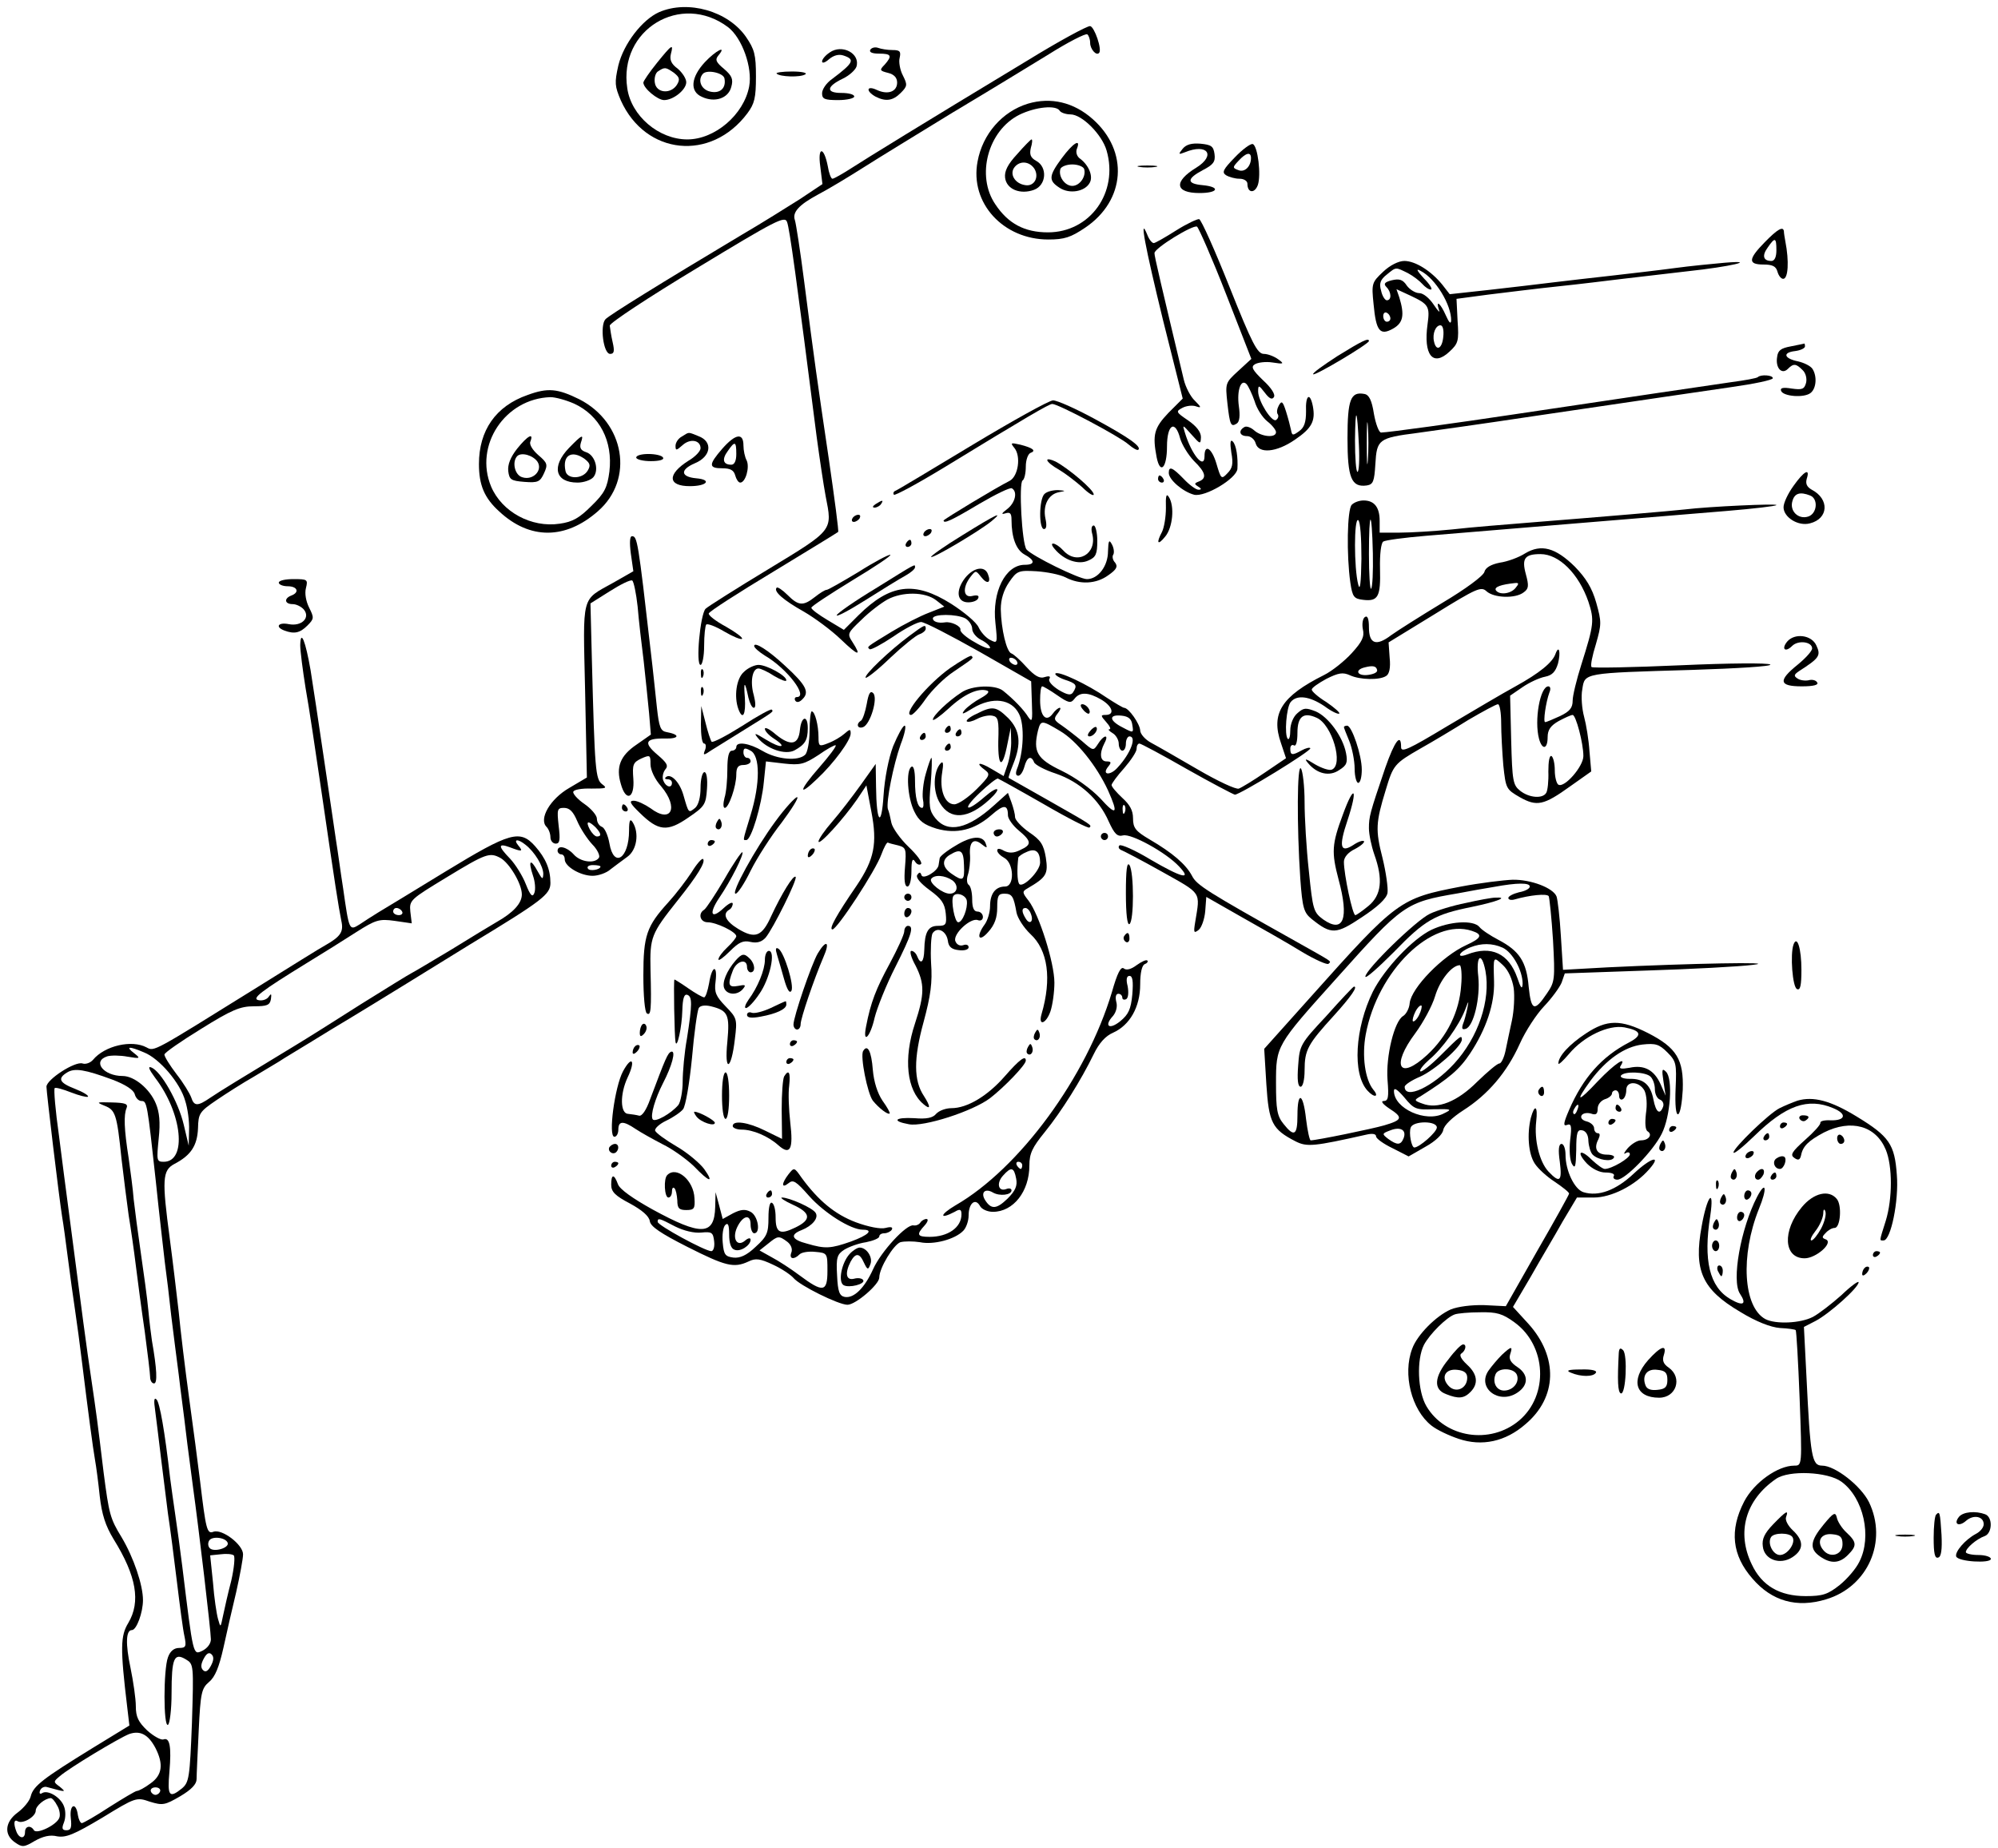 <?xml version="1.0" standalone="no"?>
<!DOCTYPE svg PUBLIC "-//W3C//DTD SVG 20010904//EN"
 "http://www.w3.org/TR/2001/REC-SVG-20010904/DTD/svg10.dtd">
<svg version="1.0" xmlns="http://www.w3.org/2000/svg"
 width="559pt" height="517pt" viewBox="0 0 559 517"
 preserveAspectRatio="xMidYMid meet">
<g transform="translate(0,517) scale(0.1,-0.1)"
fill="#000000" stroke="none">
<path d="M1844 5136 c-47 -21 -99 -88 -114 -149 -11 -49 -10 -58 7 -98 69
-153 252 -172 354 -36 20 27 24 43 24 103 0 61 -4 76 -28 111 -50 72 -162 104
-243 69z m193 -42 c39 -30 69 -113 59 -166 -15 -79 -96 -148 -173 -148 -80 0
-157 66 -168 143 -25 164 150 270 282 171z"/>
<path d="M1838 4994 c-21 -26 -38 -51 -38 -55 0 -16 40 -49 58 -49 26 0 62 29
62 50 0 10 -11 27 -24 38 -18 13 -23 25 -19 41 8 30 3 27 -39 -25z m48 -28
c15 -12 17 -18 8 -33 -17 -27 -58 -24 -62 6 -2 13 2 28 10 32 18 12 21 11 44
-5z"/>
<path d="M1972 4996 c-39 -42 -43 -82 -8 -97 36 -17 74 -4 82 28 6 21 2 31
-20 50 -23 19 -26 26 -16 38 25 30 -7 14 -38 -19z m55 -46 c5 -27 -13 -43 -41
-36 -25 6 -35 33 -19 50 12 12 58 2 60 -14z"/>
<path d="M2870 4998 c-290 -175 -444 -270 -489 -299 -25 -16 -48 -29 -52 -29
-4 0 -10 16 -13 35 -11 56 -29 56 -21 -1 l6 -49 -63 -42 c-35 -22 -108 -68
-163 -100 -226 -135 -371 -225 -381 -236 -16 -17 -6 -97 13 -97 11 0 13 7 7
33 -4 17 -7 38 -8 46 -1 7 108 79 244 161 221 134 246 147 252 129 7 -17 27
-164 83 -602 8 -59 19 -133 25 -165 19 -97 23 -93 -160 -204 -91 -55 -170
-105 -176 -111 -15 -16 -28 -157 -14 -157 5 0 10 24 10 53 0 30 3 57 6 60 4 3
26 -5 51 -20 24 -14 46 -23 49 -20 3 3 -17 18 -45 34 -28 15 -50 32 -48 37 2
6 83 58 181 117 97 59 179 109 181 111 2 2 -10 93 -26 203 -33 223 -40 271
-69 497 -11 86 -23 163 -26 172 -8 22 11 43 65 72 25 13 82 47 126 75 44 28
157 97 250 154 94 56 215 130 269 163 54 34 103 59 108 56 4 -3 8 -14 8 -24 0
-17 17 -37 25 -28 9 9 -13 73 -25 75 -8 1 -89 -43 -180 -99z"/>
<path d="M2321 5023 c-12 -8 -21 -19 -21 -25 0 -6 9 -3 19 6 13 11 27 15 40
11 34 -11 30 -20 -31 -66 -16 -11 -28 -29 -28 -40 0 -16 7 -19 45 -19 25 0 45
5 45 10 0 6 -16 10 -36 10 -44 0 -42 18 4 40 17 8 34 23 38 33 12 37 -40 65
-75 40z"/>
<path d="M2435 5031 c-4 -7 5 -11 24 -11 35 0 38 -6 16 -31 -15 -15 -14 -17
10 -23 16 -4 25 -13 25 -27 0 -25 -25 -35 -56 -21 -29 14 -33 -2 -5 -18 29
-15 49 -12 71 10 19 19 19 23 6 49 -8 15 -12 38 -9 49 4 18 1 22 -20 22 -14 0
-32 3 -40 6 -8 3 -18 1 -22 -5z"/>
<path d="M2173 4964 c9 -9 66 -11 80 -2 7 4 -9 8 -37 8 -27 0 -47 -3 -43 -6z"/>
<path d="M2876 4880 c-72 -22 -127 -85 -141 -162 -22 -116 72 -218 198 -218
45 0 63 6 103 33 113 76 123 214 21 304 -53 47 -117 62 -181 43z m89 -20 c3
-5 17 -10 30 -10 32 0 88 -56 101 -101 34 -117 -46 -229 -164 -229 -65 0 -111
24 -147 78 -55 80 -21 207 67 251 45 22 103 28 113 11z"/>
<path d="M2846 4739 c-27 -29 -36 -48 -34 -66 4 -33 43 -48 81 -34 35 13 38
64 6 81 -16 9 -19 18 -15 36 4 13 5 24 2 24 -2 0 -20 -18 -40 -41z m48 -41
c14 -23 0 -50 -25 -46 -30 4 -46 32 -30 51 15 18 41 16 55 -5z"/>
<path d="M2971 4728 c-37 -50 -38 -63 -7 -83 28 -19 72 -11 85 14 10 18 -3 49
-27 67 -9 6 -13 18 -9 28 12 30 -11 16 -42 -26z m62 -30 c7 -21 -12 -48 -33
-48 -21 0 -40 27 -33 48 3 6 17 12 33 12 16 0 30 -6 33 -12z"/>
<path d="M3309 4754 c-13 -16 -12 -17 6 -10 63 26 88 -8 32 -43 -64 -39 -60
-71 9 -71 52 0 60 17 9 22 -46 4 -45 18 0 42 29 15 36 23 33 45 -3 22 -9 26
-39 29 -25 2 -40 -2 -50 -14z"/>
<path d="M3455 4730 c-33 -34 -37 -42 -25 -50 8 -5 25 -10 38 -10 12 0 22 -6
22 -14 0 -26 20 -28 29 -4 10 28 0 110 -14 115 -6 2 -29 -15 -50 -37z m45 -2
c0 -24 -18 -41 -35 -34 -17 6 -17 8 0 26 21 23 35 26 35 8z"/>
<path d="M3188 4703 c12 -2 32 -2 45 0 12 2 2 4 -23 4 -25 0 -35 -2 -22 -4z"/>
<path d="M3290 4525 c-30 -19 -58 -35 -62 -35 -5 0 -13 10 -18 23 -24 59 -6
-34 44 -239 l55 -219 -40 -40 c-40 -42 -45 -61 -33 -124 10 -50 29 -30 29 30
0 62 23 76 37 22 5 -17 22 -45 38 -62 34 -33 37 -49 14 -58 -13 -5 -13 -7 -2
-14 10 -6 10 -9 1 -9 -7 0 -26 14 -41 30 -32 33 -42 37 -42 17 0 -19 40 -53
71 -61 31 -7 118 45 121 72 2 32 -3 67 -13 77 -7 7 -8 -4 -4 -31 6 -32 3 -44
-11 -58 -17 -18 -18 -16 -31 28 -13 43 -33 55 -33 20 0 -39 -36 3 -55 66 -7
23 -7 23 18 -5 25 -28 26 -29 27 -8 0 15 -13 31 -36 47 -34 23 -35 25 -16 35
11 6 29 8 39 4 15 -5 14 -2 -4 16 -12 11 -26 38 -31 59 -62 260 -83 348 -82
354 0 14 108 80 119 74 5 -4 42 -88 81 -188 l71 -182 -37 -34 c-36 -33 -36
-34 -30 -90 7 -62 10 -67 26 -57 8 5 10 22 6 49 -6 44 6 78 22 61 5 -6 15 -27
22 -47 6 -21 22 -46 36 -57 13 -10 24 -24 24 -30 0 -17 -41 -13 -61 5 -10 9
-23 13 -28 9 -17 -10 -13 -25 8 -25 10 0 21 -9 24 -20 8 -30 58 -26 110 10 47
32 58 52 50 94 -8 40 -21 31 -19 -15 0 -30 -5 -45 -19 -55 -18 -13 -20 -13
-23 3 -2 10 -8 33 -14 52 -9 28 -12 31 -20 17 -5 -9 -7 -20 -3 -25 3 -5 1 -12
-5 -16 -12 -7 -50 53 -50 80 0 19 2 18 19 -4 12 -16 20 -20 25 -12 5 7 -7 26
-30 47 -30 29 -35 38 -23 45 8 5 30 8 49 5 32 -5 34 -4 16 9 -11 8 -29 15 -40
15 -18 0 -33 29 -96 187 -41 103 -79 188 -85 190 -5 1 -35 -13 -65 -32z"/>
<path d="M4937 4492 c-46 -47 -47 -62 -3 -62 25 0 35 -5 39 -20 3 -11 10 -20
16 -20 14 0 17 49 6 105 -2 11 -4 23 -4 28 -2 15 -18 6 -54 -31z m33 -22 c0
-19 -5 -30 -14 -30 -23 0 -27 15 -10 38 20 29 24 28 24 -8z"/>
<path d="M3870 4410 c-32 -30 -33 -33 -27 -91 7 -76 18 -89 55 -68 28 16 32
38 17 87 l-8 23 39 -18 c51 -24 55 -30 48 -80 -12 -86 15 -120 61 -77 25 23
27 30 23 87 l-3 61 90 12 c50 6 137 17 195 23 58 6 139 16 180 21 41 5 122 14
180 21 122 13 201 32 105 24 -33 -3 -96 -9 -140 -15 -44 -6 -123 -15 -175 -21
-52 -6 -126 -14 -165 -19 -38 -5 -119 -14 -179 -21 l-110 -12 -21 27 c-31 38
-75 66 -106 66 -16 0 -40 -12 -59 -30z m69 -4 c15 -8 33 -22 40 -30 8 -9 18
-16 24 -16 6 0 -2 14 -19 31 -21 23 -23 29 -9 21 41 -21 86 -95 85 -139 -1
-11 -6 -5 -15 15 -15 34 -29 45 -19 15 4 -10 -3 -3 -15 15 -12 18 -29 32 -40
32 -11 0 -27 10 -35 21 -11 17 -21 20 -42 15 -20 -5 -24 -10 -15 -19 14 -14
15 -37 1 -37 -5 0 -13 12 -16 27 -6 20 -2 31 16 45 27 22 24 21 59 4z m-49
-127 c0 -5 -4 -9 -10 -9 -5 0 -10 7 -10 16 0 8 5 12 10 9 6 -3 10 -10 10 -16z
m148 -51 c-3 -34 -20 -42 -26 -13 -5 22 5 45 18 45 7 0 10 -14 8 -32z"/>
<path d="M3742 4174 c-40 -26 -71 -48 -68 -51 5 -5 156 85 156 93 0 10 -20 0
-88 -42z"/>
<path d="M5010 4201 c-27 -5 -36 -11 -38 -30 -5 -30 13 -50 30 -33 16 16 23
15 41 -3 9 -8 13 -24 10 -36 -5 -18 -11 -20 -40 -16 -24 4 -33 2 -30 -6 5 -16
65 -21 83 -6 16 13 18 47 5 67 -5 8 -23 17 -40 21 -40 8 -45 25 -8 29 15 2 27
8 27 13 0 5 -1 8 -2 8 -2 -1 -19 -4 -38 -8z"/>
<path d="M4918 4115 c-3 -3 -36 -9 -74 -14 -63 -9 -272 -40 -614 -91 -146 -22
-348 -50 -366 -50 -6 0 -15 24 -20 52 -6 39 -14 54 -27 56 -38 7 -47 -15 -47
-124 0 -111 11 -138 54 -132 18 3 21 11 24 60 4 69 9 73 118 87 43 6 187 26
319 46 352 52 428 63 558 82 64 9 117 20 117 25 0 9 -34 11 -42 3z m-1116
-192 c2 -40 0 -73 -4 -73 -4 0 -7 39 -7 88 1 99 6 92 11 -15z m25 -40 c-2 -27
-3 -5 -3 47 0 52 1 74 3 48 2 -27 2 -69 0 -95z"/>
<path d="M1476 4065 c-89 -31 -136 -99 -136 -193 0 -59 15 -95 57 -133 85 -79
185 -79 276 1 102 89 75 248 -52 313 -61 30 -88 33 -145 12z m130 -24 c72 -33
109 -105 99 -190 -6 -45 -13 -60 -50 -96 -34 -34 -53 -45 -89 -50 -79 -12
-162 33 -192 104 -48 115 39 246 166 250 14 0 43 -8 66 -18z"/>
<path d="M1447 3915 c-19 -24 -27 -45 -25 -63 3 -24 8 -27 45 -30 38 -3 44 0
55 24 11 24 10 29 -16 51 -16 14 -26 30 -22 38 10 26 -8 16 -37 -20z m57 -37
c15 -24 -13 -53 -43 -43 -21 6 -29 43 -14 59 12 12 45 2 57 -16z"/>
<path d="M1592 3917 c-50 -52 -39 -97 24 -97 17 0 37 7 44 15 17 20 5 62 -20
70 -15 5 -19 12 -15 26 9 26 4 24 -33 -14z m44 -31 c15 -12 17 -18 8 -33 -15
-24 -58 -24 -62 0 -9 44 18 59 54 33z"/>
<path d="M2720 3925 c-113 -68 -209 -126 -215 -128 -5 -2 -7 -7 -4 -11 3 -3
66 31 140 76 231 141 294 178 303 178 17 0 190 -92 213 -113 13 -11 25 -18 28
-15 9 9 -28 35 -124 87 -52 28 -103 51 -115 51 -12 -1 -113 -57 -226 -125z"/>
<path d="M1908 3949 c-10 -5 -18 -17 -18 -26 0 -14 2 -14 20 2 21 19 50 14 50
-9 0 -8 -15 -24 -34 -35 -60 -38 -58 -71 4 -71 48 0 63 18 18 22 -44 4 -46 24
-4 42 46 19 51 61 10 76 -30 12 -25 12 -46 -1z"/>
<path d="M2021 3915 c-39 -45 -39 -55 0 -55 22 0 32 -5 36 -20 3 -11 9 -20 14
-20 15 0 27 43 18 62 -5 9 -9 28 -9 42 0 36 -22 33 -59 -9z m39 -15 c0 -19 -5
-30 -14 -30 -23 0 -27 15 -10 38 20 29 24 28 24 -8z"/>
<path d="M2838 3917 c19 -23 11 -79 -13 -92 -38 -19 -185 -108 -185 -111 0
-10 22 0 99 46 46 27 87 47 92 44 17 -10 9 -41 -13 -58 -16 -12 -18 -16 -5
-12 13 4 17 0 17 -18 0 -50 13 -84 36 -97 30 -16 31 -29 1 -29 -54 0 -92 -76
-82 -163 6 -57 6 -58 -15 -47 -12 6 -26 22 -32 35 -6 14 -41 43 -77 66 -102
64 -170 56 -259 -32 l-41 -41 -45 27 c-25 15 -46 30 -46 35 0 4 52 38 114 76
63 38 111 70 107 72 -5 1 -45 -20 -89 -48 -45 -27 -85 -50 -89 -50 -5 0 -19
-9 -33 -20 -33 -26 -46 -25 -77 6 -14 14 -28 23 -30 20 -10 -10 19 -35 76 -67
31 -18 77 -52 104 -78 48 -46 59 -49 32 -7 -15 23 -14 25 25 62 22 22 55 47
73 57 41 22 105 22 136 -2 l23 -18 -43 -17 c-24 -9 -71 -33 -104 -53 -72 -44
-70 -42 -62 -49 3 -3 33 13 66 35 33 23 68 41 78 41 10 0 83 -38 163 -83 l145
-83 2 -60 c2 -50 1 -56 -10 -40 -12 20 -41 50 -71 74 -22 17 -87 15 -116 -5
-37 -24 -80 -65 -80 -76 0 -5 20 9 44 31 44 41 83 58 108 50 8 -3 0 -11 -18
-21 -17 -9 -37 -24 -45 -33 -11 -14 -6 -13 23 5 55 33 108 26 129 -16 16 -31
13 -109 -6 -155 -4 -11 -3 -18 4 -18 6 0 13 11 17 25 7 27 19 33 27 13 2 -7
30 -22 61 -32 67 -23 121 -72 148 -134 16 -35 24 -43 40 -39 23 6 121 -48 157
-87 37 -39 8 -32 -81 20 -43 26 -82 43 -86 39 -4 -4 -2 -9 3 -12 6 -2 58 -29
115 -61 114 -64 108 -55 94 -141 -5 -30 -4 -33 10 -22 8 7 16 30 18 52 l3 40
100 -57 c55 -31 131 -74 168 -97 37 -22 71 -37 74 -33 8 8 16 2 -94 64 -246
138 -275 156 -288 182 -17 32 -54 64 -119 102 -39 23 -46 32 -46 59 0 22 -9
38 -30 57 -16 15 -30 31 -30 36 0 4 16 26 35 47 19 22 35 46 35 54 0 8 3 15 8
15 4 0 64 -32 132 -71 69 -39 130 -71 135 -72 14 0 217 124 211 130 -2 3 -13
0 -24 -6 -27 -15 -32 -14 -32 5 0 8 5 12 10 9 6 -4 10 10 10 35 0 46 17 59 54
42 43 -19 76 -132 42 -145 -7 -3 -28 4 -47 15 -27 17 -31 17 -19 3 25 -30 60
-38 87 -19 21 13 24 21 19 47 -9 47 -50 102 -85 117 -28 11 -34 10 -51 -5 -12
-10 -20 -31 -20 -48 0 -17 -3 -27 -7 -24 -10 11 -4 88 8 103 17 21 52 17 94
-11 20 -15 39 -24 42 -21 3 2 -14 17 -36 32 -23 14 -41 30 -41 35 0 5 19 18
41 30 34 17 46 19 66 10 28 -13 83 -14 101 -2 9 5 13 23 10 51 l-3 43 129 79
c118 73 130 78 145 64 21 -19 81 -21 104 -3 14 10 15 18 6 51 -12 44 -3 56 41
56 52 0 107 -55 134 -133 17 -52 16 -63 -20 -177 -13 -41 -24 -86 -24 -100 0
-20 -8 -30 -35 -43 -20 -9 -38 -17 -42 -17 -6 0 2 56 12 83 4 9 3 17 -3 17
-23 0 -40 -95 -26 -147 9 -32 24 -29 24 5 0 20 8 32 31 45 17 9 34 17 39 17 9
0 30 -79 30 -115 0 -29 -53 -90 -70 -80 -5 3 -10 21 -10 40 0 19 -4 36 -9 40
-6 3 -9 -15 -9 -43 1 -27 -2 -54 -6 -60 -10 -17 -48 -14 -73 6 -20 16 -22 27
-25 141 l-3 125 35 24 c19 13 47 26 63 29 20 4 29 14 36 37 8 31 3 54 -7 27
-8 -24 -45 -54 -112 -91 -35 -19 -121 -70 -192 -112 -108 -65 -128 -74 -128
-58 0 41 -18 17 -44 -57 -44 -129 -46 -138 -46 -170 0 -17 7 -50 15 -73 25
-70 20 -114 -16 -144 -17 -14 -34 -26 -37 -26 -8 0 -32 115 -32 149 0 13 12
27 31 36 17 9 28 19 25 22 -3 3 -17 -2 -30 -11 -36 -23 -41 -5 -16 69 30 91
19 104 -13 16 -31 -83 -32 -105 -12 -181 30 -110 14 -152 -43 -112 -27 20 -29
27 -40 135 -7 63 -12 150 -12 193 0 44 -5 86 -10 94 -11 17 -12 -159 -2 -308
6 -83 10 -95 32 -113 55 -44 68 -43 140 5 44 29 69 52 72 68 2 13 -4 57 -14
98 -20 78 -19 99 9 190 21 70 24 74 97 116 34 19 94 55 134 80 41 24 78 44 83
44 5 0 9 -24 9 -52 0 -29 3 -83 6 -119 7 -65 8 -67 46 -89 48 -27 67 -23 142
31 l58 41 -5 57 c-2 31 -9 74 -15 96 -6 22 -9 57 -5 77 7 46 2 45 306 54 126
4 225 10 220 15 -5 5 -118 4 -251 -2 -134 -6 -246 -8 -249 -5 -4 3 2 32 12 64
16 56 16 62 1 116 -12 42 -29 69 -60 101 -54 53 -94 64 -139 37 -17 -11 -49
-23 -71 -26 -25 -5 -40 -14 -43 -26 -3 -11 -53 -48 -117 -86 -61 -37 -126 -78
-144 -91 -42 -32 -62 -24 -62 22 0 24 -4 34 -11 29 -6 -3 -9 -19 -6 -34 5 -21
-2 -35 -31 -67 -20 -22 -55 -50 -77 -61 -120 -60 -150 -108 -121 -191 l14 -42
-59 -40 c-32 -22 -65 -42 -73 -45 -8 -3 -59 21 -114 53 -55 32 -114 66 -131
75 -17 9 -31 25 -31 35 -1 18 -32 63 -45 63 -3 0 -25 13 -48 28 -55 38 -136
76 -144 68 -3 -3 8 -11 25 -17 34 -11 37 -16 24 -36 -6 -9 -16 -7 -40 7 -19
12 -30 25 -26 31 4 7 0 9 -13 5 -14 -5 -28 3 -51 28 -17 19 -36 36 -42 38 -14
4 -29 69 -30 124 0 27 8 53 23 75 22 32 26 34 77 31 29 -2 65 -9 81 -17 40
-21 86 -19 120 6 23 16 27 24 19 35 -7 7 -9 18 -5 23 3 6 1 19 -4 28 -8 15
-10 11 -11 -19 0 -42 -28 -78 -59 -78 -22 0 -154 65 -169 83 -13 16 -22 186
-11 193 5 3 9 20 9 39 0 18 6 35 13 38 17 6 7 14 -28 23 -27 6 -29 6 -17 -9z
m1402 -392 c-14 -17 -46 -20 -55 -6 -5 9 15 16 54 20 11 1 11 -2 1 -14z
m-1539 -85 c10 -6 19 -19 19 -29 0 -10 11 -24 25 -31 14 -7 25 -17 25 -22 0
-5 -19 1 -42 15 -24 13 -42 29 -41 35 3 10 -26 24 -43 21 -19 -3 -34 2 -34 11
0 13 66 13 91 0z m144 -120 c3 -5 2 -10 -4 -10 -5 0 -13 5 -16 10 -3 6 -2 10
4 10 5 0 13 -4 16 -10z m1008 -25 c1 -6 -10 -11 -25 -13 -31 -4 -39 14 -10 21
23 6 33 4 35 -8z m-895 -70 c32 -22 38 -23 48 -10 15 20 39 19 75 -2 32 -19
39 -43 12 -43 -14 0 -14 -2 2 -20 10 -11 14 -20 9 -20 -5 0 -1 -5 9 -11 9 -5
17 -19 17 -29 0 -11 5 -20 10 -20 6 0 10 9 10 20 0 11 5 20 10 20 21 0 4 -47
-33 -87 -21 -24 -46 -21 -26 3 9 11 8 14 -5 14 -18 0 -21 22 -6 51 14 26 -2
24 -18 -2 -13 -20 -13 -20 -45 8 -18 15 -44 35 -57 44 -21 14 -23 18 -11 33 7
9 10 16 6 16 -4 0 -13 -7 -20 -17 -18 -24 -35 -7 -35 38 0 21 2 39 6 39 3 0
22 -11 42 -25z m210 -83 c4 -23 3 -23 -27 -7 -38 19 -40 37 -3 33 19 -2 28 -9
30 -26z m-202 -17 c46 -27 102 -97 134 -166 30 -67 24 -73 -22 -22 -26 27 -69
58 -108 77 -69 33 -80 53 -66 112 8 30 10 30 62 -1z m181 -227 c-3 -8 -6 -5
-6 6 -1 11 2 17 5 13 3 -3 4 -12 1 -19z"/>
<path d="M3030 3185 c7 -9 15 -13 17 -11 7 7 -7 26 -19 26 -6 0 -6 -6 2 -15z"/>
<path d="M3050 3125 c-8 -9 -8 -15 -2 -15 12 0 26 19 19 26 -2 2 -10 -2 -17
-11z"/>
<path d="M1780 3890 c0 -5 18 -10 41 -10 24 0 38 4 34 10 -3 6 -22 10 -41 10
-19 0 -34 -4 -34 -10z"/>
<path d="M2930 3883 c0 -5 15 -17 33 -27 17 -10 47 -33 65 -49 17 -17 32 -26
32 -20 0 13 -71 73 -107 92 -13 6 -23 8 -23 4z"/>
<path d="M5018 3811 c-16 -22 -28 -48 -28 -60 0 -28 41 -54 74 -45 52 13 55
68 5 94 -14 8 -18 17 -14 31 10 31 -8 21 -37 -20z m46 -27 c24 -9 20 -51 -5
-59 -28 -9 -53 16 -44 44 6 21 21 26 49 15z"/>
<path d="M3240 3830 c0 -5 5 -10 11 -10 5 0 7 5 4 10 -3 6 -8 10 -11 10 -2 0
-4 -4 -4 -10z"/>
<path d="M2922 3788 c-15 -15 -16 -98 -1 -98 7 0 8 11 4 29 -8 37 8 68 37 74
21 4 21 4 -2 6 -15 0 -31 -4 -38 -11z"/>
<path d="M3262 3749 c0 -25 -5 -55 -11 -67 -17 -32 -12 -39 9 -13 21 25 27 85
10 111 -7 11 -9 2 -8 -31z"/>
<path d="M2450 3760 c-9 -6 -10 -10 -3 -10 6 0 15 5 18 10 8 12 4 12 -15 0z"/>
<path d="M3782 3758 c-13 -13 -15 -141 -4 -218 6 -40 10 -45 36 -48 42 -5 49
9 47 87 -1 41 3 72 9 76 6 4 59 11 118 16 159 13 698 58 847 70 71 6 132 13
135 16 5 5 -190 -4 -255 -12 -35 -4 -236 -21 -425 -36 -74 -6 -176 -14 -227
-20 -50 -5 -117 -9 -147 -9 l-56 0 0 33 c0 38 -15 57 -45 57 -12 0 -26 -5 -33
-12z m27 -151 c-1 -69 -4 -92 -9 -72 -12 46 -12 187 0 180 6 -4 9 -50 9 -108z
m32 15 c1 -51 -1 -95 -5 -99 -3 -3 -6 40 -6 97 0 127 8 129 11 2z"/>
<path d="M2385 3720 c-3 -5 -2 -10 4 -10 5 0 13 5 16 10 3 6 2 10 -4 10 -5 0
-13 -4 -16 -10z"/>
<path d="M2693 3673 c-51 -31 -90 -59 -88 -61 5 -5 136 73 169 100 36 30 14
20 -81 -39z"/>
<path d="M3056 3676 c14 -56 -43 -88 -81 -46 -21 23 -44 27 -24 4 26 -31 66
-45 94 -32 21 9 25 18 25 55 0 23 -5 43 -10 43 -6 0 -8 -10 -4 -24z"/>
<path d="M2585 3680 c-3 -5 -2 -10 4 -10 5 0 13 5 16 10 3 6 2 10 -4 10 -5 0
-13 -4 -16 -10z"/>
<path d="M1765 3621 l7 -49 -56 -32 c-91 -51 -85 -29 -79 -302 l5 -243 -49
-29 c-54 -31 -86 -87 -64 -109 6 -6 11 -19 11 -29 0 -10 7 -18 15 -18 11 0 13
10 8 50 -5 46 -4 50 15 50 16 0 26 -11 37 -37 9 -21 28 -50 42 -65 14 -14 22
-31 19 -37 -11 -18 -52 -13 -71 9 -19 21 -45 27 -45 10 0 -5 5 -10 10 -10 6 0
10 -6 10 -14 0 -20 44 -46 78 -46 16 0 39 8 50 18 12 9 33 25 47 35 27 19 34
67 15 97 -7 11 -10 5 -10 -23 0 -79 -43 -107 -55 -36 -4 22 -13 43 -21 46 -8
3 -14 13 -14 23 0 9 -16 28 -35 41 -19 13 -33 29 -31 34 1 6 24 10 51 9 41 0
45 1 30 12 -19 14 -21 39 -29 347 l-4 159 54 34 c30 19 58 33 63 30 4 -3 11
-36 15 -73 3 -37 11 -106 17 -153 5 -47 12 -112 15 -145 l5 -60 -40 -28 c-46
-31 -58 -63 -44 -110 14 -51 39 -41 35 14 -3 40 -1 46 22 57 25 11 26 10 26
-16 0 -16 12 -42 30 -62 50 -60 28 -105 -30 -61 -16 11 -37 21 -47 21 -14 0
-10 -8 17 -34 52 -51 77 -54 136 -13 46 31 49 37 52 80 2 28 -1 47 -7 47 -6 0
-11 -20 -11 -44 0 -27 -6 -48 -15 -56 -19 -15 -18 -16 -33 36 -11 38 -37 63
-50 49 -3 -3 0 -5 6 -5 7 0 12 -4 12 -10 0 -16 -17 -12 -24 6 -4 9 -1 23 5 31
10 11 5 19 -22 42 -40 34 -33 46 22 45 40 -1 43 11 4 18 -17 3 -21 14 -27 68
-4 36 -11 106 -17 155 -36 315 -38 325 -53 325 -6 0 -7 -18 -3 -49z m-99 -765
c16 -17 18 -26 4 -26 -5 0 -14 9 -20 20 -12 23 -5 26 16 6z m14 -110 c0 -9
-30 -14 -35 -6 -4 6 3 10 14 10 12 0 21 -2 21 -4z"/>
<path d="M2535 3650 c-3 -5 -1 -10 4 -10 6 0 11 5 11 10 0 6 -2 10 -4 10 -3 0
-8 -4 -11 -10z"/>
<path d="M2450 3524 c-58 -35 -107 -69 -109 -75 -2 -6 34 13 80 42 46 29 96
60 111 68 16 9 28 19 28 24 0 10 6 13 -110 -59z"/>
<path d="M2700 3553 c-27 -35 -23 -68 9 -68 13 0 26 5 28 12 3 7 -3 9 -16 6
-26 -7 -29 23 -6 53 15 19 15 19 30 0 17 -22 29 -17 19 8 -9 24 -40 19 -64
-11z"/>
<path d="M780 3540 c0 -5 11 -10 25 -10 27 0 34 -17 10 -26 -21 -8 -19 -24 4
-24 10 0 24 -7 31 -15 19 -23 -6 -48 -42 -41 -30 6 -39 -8 -12 -18 27 -10 43
-7 64 14 19 19 19 22 5 50 -9 18 -13 40 -9 55 6 24 4 25 -35 25 -23 0 -41 -4
-41 -10z"/>
<path d="M2544 3391 c-53 -39 -128 -110 -122 -117 3 -2 34 22 69 56 35 33 72
63 82 66 9 3 17 10 17 15 0 13 -3 12 -46 -20z"/>
<path d="M840 3365 c0 -16 7 -70 15 -120 9 -49 29 -184 46 -300 37 -254 46
-311 54 -351 7 -31 -2 -44 -46 -69 -10 -5 -98 -60 -196 -121 -285 -177 -281
-176 -303 -164 -41 22 -117 5 -150 -35 -7 -8 -20 -13 -29 -10 -21 7 -101 -45
-101 -65 0 -15 35 -308 44 -365 3 -16 10 -68 16 -115 6 -47 15 -112 20 -145 5
-33 14 -100 20 -150 16 -130 30 -236 36 -270 3 -16 9 -61 13 -100 6 -52 16
-83 39 -121 64 -103 76 -175 41 -234 -22 -36 -23 -70 -3 -236 l6 -51 -103 -63
c-138 -85 -166 -106 -173 -135 -3 -13 -20 -33 -36 -45 -36 -26 -40 -62 -8 -84
20 -14 25 -14 55 4 23 13 43 18 63 13 25 -4 47 5 126 52 93 57 96 58 133 45
36 -11 42 -10 85 15 32 19 46 34 46 48 0 12 3 74 6 137 5 105 8 117 29 135 17
14 28 42 40 95 9 41 25 112 36 157 10 45 19 92 19 105 0 27 -59 72 -83 63 -18
-7 -21 7 -37 140 -6 50 -20 155 -31 235 -11 80 -24 188 -29 240 -6 52 -17 145
-25 205 -22 165 -21 191 13 209 46 24 64 51 66 100 1 41 4 46 51 78 28 19 75
49 105 66 30 18 62 37 70 42 8 6 74 45 145 89 72 43 168 102 215 131 47 29
126 78 175 108 203 123 225 140 225 172 0 38 -13 69 -43 103 -42 47 -70 39
-249 -70 -88 -54 -174 -106 -189 -115 -16 -10 -40 -25 -53 -34 -29 -18 -29
-18 -46 101 -7 44 -15 105 -20 135 -4 30 -20 134 -34 230 -14 96 -31 207 -37
245 -14 81 -28 117 -29 70z m630 -558 c26 -20 50 -60 50 -82 -1 -17 -3 -15
-16 8 -20 37 -27 30 -13 -12 6 -17 8 -39 4 -49 -5 -13 -11 -8 -24 25 -9 23
-29 55 -44 71 -34 35 -34 44 -1 32 34 -13 39 -13 24 5 -15 18 -1 19 20 2z
m-70 -37 c25 -14 60 -72 60 -102 0 -25 -24 -51 -70 -77 -14 -8 -70 -42 -125
-76 -55 -33 -107 -64 -115 -68 -8 -4 -71 -43 -140 -86 -69 -44 -153 -97 -188
-118 -147 -89 -209 -127 -234 -144 -35 -24 -45 -24 -53 1 -4 11 -22 41 -41 65
-19 25 -34 49 -34 55 0 5 46 37 103 72 85 53 109 63 147 63 37 0 45 3 48 20 2
15 1 17 -6 7 -5 -8 -18 -12 -28 -10 -22 4 6 25 136 105 41 25 102 63 136 85
55 35 65 38 108 32 l48 -7 -4 33 c-3 32 0 34 102 96 110 67 120 70 150 54z
m-275 -150 c3 -5 -1 -10 -9 -10 -9 0 -16 5 -16 10 0 6 4 10 9 10 6 0 13 -4 16
-10z m-722 -394 c43 -17 101 -85 115 -135 7 -21 12 -58 11 -82 l-1 -44 -14 59
c-15 64 -64 150 -91 160 -10 4 -6 -6 11 -29 76 -99 90 -235 24 -235 -20 0 -20
4 -14 65 5 46 2 74 -8 98 -17 41 -60 77 -93 77 -53 0 -86 41 -43 55 10 3 36 3
57 -1 36 -6 37 -5 18 10 -25 19 -14 20 28 2z m-89 -76 c37 -14 60 -29 63 -41
3 -11 11 -19 19 -19 15 0 16 -5 40 -225 9 -88 21 -189 25 -225 5 -36 13 -103
18 -150 6 -47 15 -121 21 -165 5 -44 15 -116 20 -160 5 -44 15 -114 20 -155
16 -115 50 -402 50 -426 0 -12 -10 -25 -24 -32 -26 -12 -25 -17 -56 236 -6 48
-15 114 -20 147 -5 33 -11 78 -14 100 -15 131 -29 211 -38 220 -7 7 -8 -3 -4
-30 3 -22 10 -80 16 -130 6 -49 15 -121 20 -160 6 -38 17 -124 25 -190 8 -66
17 -135 21 -152 6 -29 4 -33 -15 -33 -14 0 -25 -9 -31 -26 -13 -34 -13 -197 0
-189 5 3 10 43 10 88 0 98 7 115 40 95 22 -13 22 -15 17 -178 -6 -153 -8 -166
-28 -183 -36 -29 -41 -21 -35 47 6 70 1 97 -17 90 -7 -2 -27 9 -45 25 -25 24
-32 38 -32 68 0 21 -7 69 -15 108 -14 66 -13 105 4 105 13 0 31 49 31 84 0 42
-26 119 -60 176 -32 52 -35 65 -50 180 -18 149 -20 163 -35 265 -13 87 -23
162 -65 485 -5 36 -16 123 -25 193 -10 70 -15 130 -12 133 2 3 23 -3 46 -12
23 -9 44 -14 47 -12 3 3 -13 13 -36 22 -44 17 -50 29 -22 46 21 13 50 8 126
-20z m323 -1296 c5 -14 -38 -27 -50 -15 -5 5 -6 14 -2 21 8 14 47 9 52 -6z
m10 -106 c-9 -34 -19 -79 -23 -98 -7 -34 -7 -34 -14 -9 -4 14 -11 60 -14 101
l-8 77 29 3 c15 2 32 1 37 -3 4 -4 1 -36 -7 -71z m-57 -238 c-8 -15 -15 -19
-22 -12 -7 7 -6 17 2 32 8 15 15 19 22 12 7 -7 6 -17 -2 -32z m-155 -230 c23
-45 19 -76 -14 -99 -16 -12 -33 -21 -38 -21 -4 0 -39 -21 -77 -45 -38 -25 -73
-45 -77 -45 -4 0 -9 10 -11 22 -5 38 -24 31 -20 -7 3 -27 1 -35 -12 -35 -12 0
-14 5 -7 22 5 13 5 33 0 45 -9 25 -45 47 -61 37 -6 -4 -9 -1 -6 7 3 8 12 12
19 10 55 -15 55 -15 36 1 -18 13 -18 14 0 29 26 23 166 107 194 118 31 11 54
-1 74 -39z m13 -121 c-2 -6 -8 -10 -13 -10 -5 0 -11 4 -13 10 -2 6 4 11 13 11
9 0 15 -5 13 -11z m-288 -40 c7 -11 9 -27 6 -34 -7 -20 -63 -47 -71 -35 -9 15
-25 12 -25 -5 0 -20 -16 -19 -24 1 -9 23 -7 36 4 29 14 -8 50 13 50 30 0 13
25 34 42 35 4 0 12 -9 18 -21z"/>
<path d="M292 2077 c31 -12 35 -23 48 -149 6 -51 15 -122 20 -158 6 -36 15
-99 20 -140 5 -41 16 -124 25 -185 8 -60 15 -118 15 -127 0 -10 5 -18 11 -18
10 0 8 40 -6 120 -2 14 -7 52 -10 85 -3 33 -13 105 -21 160 -8 55 -17 123 -20
150 -2 28 -9 79 -14 115 -13 82 -14 121 -6 140 5 12 -3 15 -41 16 -43 1 -45 1
-21 -9z"/>
<path d="M5000 3375 c-17 -21 -5 -31 14 -12 17 17 56 12 56 -7 0 -7 -18 -27
-40 -45 -56 -45 -53 -61 11 -61 33 0 48 4 43 11 -3 6 -14 9 -24 6 -10 -2 -24
0 -31 5 -11 7 -10 11 5 21 56 36 61 43 48 71 -13 30 -61 36 -82 11z"/>
<path d="M2110 3363 c0 -5 14 -17 30 -27 62 -36 123 -116 89 -116 -5 0 -7 -5
-4 -10 4 -6 12 -5 21 5 19 19 9 39 -49 92 -47 44 -87 69 -87 56z"/>
<path d="M2658 3301 c-63 -45 -134 -131 -109 -131 5 0 24 20 41 45 17 24 52
59 78 76 59 40 56 38 50 44 -2 3 -29 -13 -60 -34z"/>
<path d="M2082 3291 c-22 -18 -29 -70 -16 -105 12 -32 21 -15 18 32 -4 48 0
48 10 0 4 -16 10 -28 15 -28 6 0 5 15 0 35 -11 38 -4 75 13 75 6 0 26 -9 44
-21 19 -11 34 -17 34 -12 0 13 -55 43 -78 43 -10 0 -29 -8 -40 -19z"/>
<path d="M1961 3284 c0 -11 3 -14 6 -6 3 7 2 16 -1 19 -3 4 -6 -2 -5 -13z"/>
<path d="M1961 3234 c0 -11 3 -14 6 -6 3 7 2 16 -1 19 -3 4 -6 -2 -5 -13z"/>
<path d="M2425 3201 c-4 -22 -11 -43 -16 -47 -15 -9 -10 -24 6 -18 20 8 42 81
28 95 -8 8 -13 -1 -18 -30z"/>
<path d="M1961 3143 c0 -29 3 -53 9 -53 5 0 6 -8 3 -17 -7 -17 -5 -17 17 -2
14 9 57 35 95 59 84 52 79 49 74 55 -3 2 -40 -18 -83 -46 -43 -27 -81 -47 -85
-44 -3 4 -11 28 -17 53 l-12 47 -1 -52z"/>
<path d="M2732 3173 c-18 -8 -30 -18 -27 -21 3 -3 16 0 29 7 13 7 32 11 42 9
17 -3 19 -12 17 -72 -1 -75 12 -78 26 -5 l9 44 1 -36 c1 -20 -4 -50 -10 -68
l-11 -32 -34 20 c-35 21 -47 18 -17 -4 14 -11 12 -16 -25 -53 -23 -23 -51 -42
-62 -42 -27 0 -42 41 -34 89 4 24 3 33 -4 26 -21 -22 -23 -79 -2 -112 29 -48
79 -44 138 10 37 34 25 41 -13 8 -53 -46 -65 -37 -14 11 24 23 47 41 51 40 3
-1 61 -33 129 -72 67 -39 124 -68 127 -65 7 7 10 5 -113 75 -60 34 -111 63
-113 64 -1 2 5 19 13 39 23 57 19 94 -14 128 -34 33 -44 35 -89 12z"/>
<path d="M2265 3125 c0 -30 -6 -60 -12 -66 -19 -19 -78 -14 -119 10 -37 22
-74 28 -74 11 0 -5 -6 -10 -12 -10 -9 0 -13 -17 -13 -52 0 -29 -3 -65 -8 -80
-4 -16 -4 -28 1 -28 11 0 32 61 32 93 0 20 5 27 20 27 11 0 20 5 20 10 0 6 -4
10 -10 10 -5 0 -10 7 -10 15 0 13 4 14 20 5 27 -14 27 -92 0 -180 -23 -76 -22
-70 -12 -70 14 0 43 98 49 162 l6 58 51 -6 c45 -5 56 -2 96 24 24 17 46 29 48
27 3 -2 -18 -30 -46 -62 -57 -65 -60 -84 -6 -32 47 44 94 108 94 127 0 13 -2
13 -18 -1 -9 -8 -29 -20 -45 -26 -25 -10 -27 -9 -27 17 0 33 -10 72 -19 72 -3
0 -6 -25 -6 -55z"/>
<path d="M2238 3128 c-4 -42 -26 -46 -67 -13 -17 15 -31 22 -31 16 0 -6 11
-18 25 -27 40 -26 20 -29 -22 -3 -31 19 -35 20 -23 5 25 -31 77 -49 103 -35
29 16 37 28 37 62 0 38 -18 34 -22 -5z"/>
<path d="M2499 3083 c-13 -34 -24 -91 -27 -138 -6 -93 -20 -77 -21 24 l-1 64
-42 -59 c-23 -32 -59 -79 -80 -103 -21 -24 -38 -49 -38 -55 1 -13 70 63 108
118 l26 39 14 -74 c17 -89 8 -133 -41 -206 -57 -83 -79 -123 -68 -123 13 0
121 165 137 210 7 19 15 34 18 33 3 -2 17 -5 29 -8 22 -6 23 -10 19 -61 -3
-36 -1 -54 7 -54 6 0 11 18 11 43 0 30 3 38 10 27 5 -8 12 -11 17 -7 4 5 -12
26 -35 48 -23 22 -45 53 -48 67 -3 15 -7 33 -10 39 -5 20 15 122 36 181 11 28
16 52 11 52 -5 0 -19 -26 -32 -57z"/>
<path d="M2645 3130 c-3 -5 -1 -10 4 -10 6 0 11 5 11 10 0 6 -2 10 -4 10 -3 0
-8 -4 -11 -10z"/>
<path d="M3760 3136 c0 -2 7 -20 15 -39 8 -20 15 -55 15 -77 0 -22 5 -40 10
-40 6 0 10 17 10 37 0 41 -28 123 -41 123 -5 0 -9 -2 -9 -4z"/>
<path d="M2675 3120 c-3 -5 -1 -10 4 -10 6 0 11 5 11 10 0 6 -2 10 -4 10 -3 0
-8 -4 -11 -10z"/>
<path d="M2575 3110 c-3 -5 -1 -10 4 -10 6 0 11 5 11 10 0 6 -2 10 -4 10 -3 0
-8 -4 -11 -10z"/>
<path d="M2645 3080 c-3 -5 -1 -10 4 -10 6 0 11 5 11 10 0 6 -2 10 -4 10 -3 0
-8 -4 -11 -10z"/>
<path d="M2590 3005 c-7 -24 -10 -56 -8 -70 3 -14 2 -25 -2 -25 -13 0 -20 29
-20 76 0 28 -4 43 -10 39 -16 -10 -11 -87 8 -125 13 -27 27 -37 62 -48 56 -16
106 -4 154 38 34 30 46 30 46 -1 0 -9 14 -29 30 -42 37 -31 37 -40 4 -55 -18
-9 -31 -9 -45 -2 -12 7 -19 7 -19 1 0 -6 9 -15 20 -21 27 -15 29 -80 2 -80
-27 0 -42 -20 -42 -55 0 -17 -7 -40 -15 -51 -25 -34 -17 -52 10 -21 18 20 25
40 25 68 0 33 3 39 20 39 22 0 26 -8 34 -53 3 -15 20 -42 39 -60 49 -45 60
-125 31 -224 -10 -35 13 -27 25 8 6 18 11 54 11 80 0 56 -43 191 -72 229 -18
23 -19 26 -3 35 53 31 58 40 51 86 -6 36 -14 49 -47 71 -21 15 -39 34 -39 42
0 8 -5 27 -10 41 l-10 27 -39 -35 c-73 -66 -129 -79 -164 -36 -17 21 -19 34
-13 97 3 39 4 72 2 72 -2 0 -9 -20 -16 -45z m320 -248 c0 -24 -50 -74 -59 -59
-5 9 -6 40 -2 73 1 3 11 11 24 16 24 11 37 1 37 -30z m-26 -143 c9 -22 -3 -32
-14 -14 -12 19 -12 30 -1 30 5 0 12 -7 15 -16z"/>
<path d="M2170 2873 c-57 -77 -126 -203 -112 -203 6 0 25 29 42 64 18 36 57
97 87 135 29 39 49 71 43 71 -5 0 -33 -30 -60 -67z"/>
<path d="M1740 2910 c0 -5 5 -10 11 -10 5 0 7 5 4 10 -3 6 -8 10 -11 10 -2 0
-4 -4 -4 -10z"/>
<path d="M2006 2871 c-4 -7 -5 -15 -2 -18 9 -9 19 4 14 18 -4 11 -6 11 -12 0z"/>
<path d="M2780 2840 c0 -5 4 -10 9 -10 6 0 13 5 16 10 3 6 -1 10 -9 10 -9 0
-16 -4 -16 -10z"/>
<path d="M3080 2830 c0 -5 5 -10 10 -10 6 0 10 5 10 10 0 6 -4 10 -10 10 -5 0
-10 -4 -10 -10z"/>
<path d="M2673 2804 c-24 -14 -44 -30 -44 -35 -1 -5 -2 -13 -3 -19 -2 -17 -44
-42 -48 -28 -3 9 -6 9 -12 0 -4 -7 9 -23 35 -42 33 -24 42 -37 45 -65 3 -31 1
-35 -22 -35 -27 0 -37 -17 -38 -67 -1 -35 -10 -43 -20 -18 -3 8 -10 15 -16 15
-6 0 -1 -19 12 -42 25 -50 25 -79 -2 -161 -33 -99 -23 -187 24 -226 20 -17 20
-7 1 23 -29 43 -29 105 -1 207 20 74 25 111 21 165 -2 38 0 75 4 83 13 20 39
7 43 -21 2 -17 11 -24 31 -26 16 -2 27 2 27 8 0 7 -7 9 -15 6 -9 -3 -18 1 -22
11 -8 20 43 67 63 59 8 -3 14 1 14 9 0 8 -7 15 -15 15 -10 0 -15 10 -15 34 0
19 -4 37 -10 41 -5 3 -6 16 -2 28 4 12 7 37 6 54 -3 38 10 50 33 31 14 -11 16
-11 11 2 -8 24 -40 22 -85 -6z m24 -54 c2 -44 -2 -47 -35 -24 -26 18 -28 39
-4 53 30 18 38 12 39 -29z m-32 -43 c18 -14 14 -37 -8 -37 -20 0 -58 30 -52
41 9 13 38 11 60 -4z m40 -57 c3 -21 -12 -60 -24 -60 -10 0 -21 60 -14 73 8
13 36 3 38 -13z"/>
<path d="M1980 2809 c0 -5 5 -7 10 -4 6 3 10 8 10 11 0 2 -4 4 -10 4 -5 0 -10
-5 -10 -11z"/>
<path d="M2267 2793 c-4 -3 -7 -11 -7 -17 0 -6 5 -5 12 2 6 6 9 14 7 17 -3 3
-9 2 -12 -2z"/>
<path d="M2027 2711 c-26 -44 -51 -82 -57 -86 -18 -11 -11 -35 10 -35 24 0 80
-27 80 -39 0 -4 -11 -18 -25 -31 -14 -13 -25 -28 -25 -34 0 -5 14 5 32 23 25
25 37 31 58 26 18 -4 31 0 42 12 21 25 90 164 84 170 -6 7 -39 -47 -68 -109
-26 -58 -45 -65 -92 -37 -35 21 -46 42 -26 54 6 3 10 11 10 17 0 6 -11 1 -25
-12 -35 -33 -43 -17 -13 28 34 50 70 123 65 128 -2 2 -25 -31 -50 -75z"/>
<path d="M1935 2730 c-15 -23 -44 -61 -65 -84 -61 -67 -70 -93 -70 -205 0 -56
4 -103 10 -106 11 -7 13 8 10 122 -2 92 2 101 75 193 56 70 80 109 72 117 -3
3 -18 -14 -32 -37z"/>
<path d="M3150 2672 c0 -60 4 -91 10 -87 13 8 13 145 0 165 -7 10 -10 -14 -10
-78z"/>
<path d="M4088 2690 c-172 -33 -179 -38 -422 -310 l-129 -144 6 -99 c7 -108
16 -126 82 -160 32 -16 51 -14 198 19 17 4 27 2 27 -5 0 -6 21 -21 46 -33 l45
-23 47 27 c29 16 48 35 50 47 2 13 25 35 56 55 69 44 122 106 158 186 16 36
47 83 68 105 21 22 43 52 49 66 l9 26 229 8 c125 4 260 11 298 16 77 9 -179 4
-406 -7 l-126 -7 -6 95 c-3 52 -9 101 -12 110 -9 24 -72 48 -123 47 -26 -1
-91 -9 -144 -19z m192 0 c0 -6 -13 -13 -30 -16 -16 -4 -30 -11 -30 -16 0 -5 8
-7 18 -4 42 12 90 17 95 9 2 -4 8 -60 12 -123 6 -110 5 -117 -17 -149 -35 -52
-44 -49 -51 18 -6 71 -26 101 -85 132 -23 12 -47 28 -53 36 -17 20 -83 16
-134 -8 -52 -25 -131 -108 -164 -173 -50 -102 -58 -230 -15 -277 19 -21 34
-18 16 3 -23 29 -32 94 -21 154 33 178 185 327 297 290 31 -10 28 -20 -16 -40
-66 -30 -153 -119 -158 -162 -1 -15 -10 -31 -18 -36 -25 -14 -49 -113 -44
-179 4 -49 2 -59 -11 -59 -9 0 -2 -9 16 -21 39 -25 37 -32 -14 -47 -34 -10
-190 -42 -206 -42 -3 0 -9 27 -13 60 -8 73 -24 79 -24 10 0 -56 -9 -62 -39
-24 -18 22 -21 41 -21 114 0 105 0 105 169 293 186 208 193 213 340 238 31 6
76 14 101 18 65 12 100 12 100 1z m-76 -171 c28 -13 56 -64 56 -101 -1 -17 -5
-13 -15 17 -24 68 -73 91 -140 65 -32 -12 -24 7 9 20 30 12 61 12 90 -1z m-48
-65 c15 -82 -20 -186 -88 -260 -60 -65 -138 -101 -138 -64 0 5 19 18 43 28 41
18 117 85 117 104 0 14 -5 10 -59 -44 -28 -28 -54 -48 -57 -45 -4 3 8 18 25
33 36 30 83 95 100 139 10 27 11 28 6 3 -3 -14 -8 -34 -12 -43 -4 -13 -2 -16
8 -13 22 7 41 87 35 146 -7 59 9 72 20 16z m79 -48 c3 -22 1 -63 -5 -91 -6
-27 -14 -66 -18 -85 -4 -19 -12 -35 -17 -35 -6 0 -33 -23 -62 -51 -56 -56
-111 -78 -154 -61 -23 8 -23 10 -5 20 82 52 109 75 139 120 45 68 69 139 67
202 -2 71 -3 71 25 45 15 -14 26 -39 30 -64z m-147 7 c-5 -73 -39 -142 -95
-194 -79 -73 -102 -31 -33 61 22 30 47 76 55 103 13 44 46 86 69 87 4 0 7 -26
4 -57z m-118 -83 c-6 -12 -14 -19 -17 -17 -2 3 1 15 7 27 6 12 14 19 17 17 2
-3 -1 -15 -7 -27z m41 -263 c51 1 53 0 28 -12 -50 -26 -139 14 -139 63 0 11
10 4 29 -18 27 -33 33 -35 82 -33z m9 -51 c0 -13 -49 -56 -63 -56 -8 0 -16 41
-10 56 7 19 73 19 73 0z m-93 -30 c-8 -20 -18 -20 -43 -2 -18 14 -18 15 6 24
28 11 46 1 37 -22z"/>
<path d="M4101 2644 c-36 -7 -81 -21 -100 -30 -39 -18 -181 -157 -181 -176 0
-7 35 24 79 68 88 91 115 106 219 127 72 15 104 28 66 26 -10 0 -48 -7 -83
-15z"/>
<path d="M3711 2328 c-73 -78 -75 -82 -79 -139 -3 -39 -1 -59 7 -59 6 0 11 19
11 46 0 57 9 73 82 153 48 53 68 82 56 81 -2 0 -37 -37 -77 -82z"/>
<path d="M2530 2660 c0 -5 5 -10 10 -10 6 0 10 5 10 10 0 6 -4 10 -10 10 -5 0
-10 -4 -10 -10z"/>
<path d="M2530 2614 c0 -8 5 -12 10 -9 6 3 10 10 10 16 0 5 -4 9 -10 9 -5 0
-10 -7 -10 -16z"/>
<path d="M2530 2565 c0 -9 -19 -50 -41 -91 -38 -70 -53 -108 -66 -176 -10 -51
12 -29 24 25 7 28 33 93 58 142 46 91 53 115 35 115 -5 0 -10 -7 -10 -15z"/>
<path d="M3145 2551 c-3 -5 -1 -12 5 -16 5 -3 10 1 10 9 0 18 -6 21 -15 7z"/>
<path d="M5018 2528 c-10 -27 -3 -121 10 -125 9 -4 12 11 12 54 0 59 -12 98
-22 71z"/>
<path d="M2288 2503 c-18 -31 -68 -178 -68 -199 0 -8 5 -14 10 -14 6 0 10 7
10 15 0 16 37 125 64 188 19 43 8 50 -16 10z"/>
<path d="M2174 2499 c4 -13 13 -44 20 -69 8 -28 15 -40 20 -32 9 14 -20 108
-36 118 -8 5 -9 -1 -4 -17z"/>
<path d="M2140 2485 c0 -28 -20 -77 -46 -112 -9 -13 -12 -23 -7 -23 6 0 23 18
37 39 30 42 47 121 27 121 -6 0 -11 -11 -11 -25z"/>
<path d="M2058 2483 c-25 -29 -38 -61 -32 -77 8 -20 38 -21 53 -2 9 11 6 12
-14 8 -27 -5 -30 3 -15 42 10 28 40 36 40 11 0 -8 5 -15 10 -15 14 0 13 23 -2
38 -16 16 -22 15 -40 -5z"/>
<path d="M3180 2470 c-16 -12 -29 -15 -36 -9 -8 6 -18 -13 -33 -66 -71 -238
-259 -494 -438 -597 -44 -26 -46 -41 -2 -18 15 9 19 7 19 -7 0 -37 -38 -63
-89 -63 -35 0 -38 6 -14 32 9 10 11 18 5 18 -6 0 -14 -5 -17 -10 -4 -6 -12 -9
-19 -8 -19 5 -91 -73 -113 -122 -24 -53 -54 -83 -80 -78 -14 3 -19 14 -21 60
-3 50 0 59 20 72 13 8 40 18 61 21 20 4 37 11 37 16 0 5 6 9 14 9 8 0 18 5 21
10 4 7 -2 9 -17 5 -14 -4 -49 3 -84 16 -58 22 -104 60 -151 124 -21 30 -21 30
-37 10 -20 -26 -20 -41 0 -25 13 11 21 6 58 -36 42 -47 116 -94 150 -94 31 0
16 -15 -33 -33 -57 -20 -72 -21 -123 -6 -43 11 -49 25 -15 38 30 12 48 34 39
48 -8 14 -74 43 -94 43 -7 0 6 -9 30 -20 51 -23 53 -42 7 -64 -43 -21 -55 -15
-55 29 0 19 -4 37 -10 40 -6 4 -10 -12 -10 -42 0 -42 -4 -52 -36 -81 -25 -24
-44 -32 -62 -30 -23 3 -27 8 -30 42 -2 21 1 43 7 49 8 8 11 0 11 -26 0 -24 5
-40 15 -43 16 -7 45 12 45 28 0 6 -7 5 -16 -3 -22 -18 -36 6 -22 37 16 34 38
39 38 9 0 -14 5 -25 10 -25 19 0 11 49 -10 60 -15 8 -27 7 -49 -4 l-29 -16
-10 38 -10 37 -1 -41 c-2 -81 -39 -82 -176 -7 -54 30 -91 56 -96 70 -11 30
-19 29 -19 -1 0 -20 11 -31 53 -53 33 -18 53 -35 55 -49 2 -15 30 -34 105 -72
107 -54 130 -60 171 -41 20 10 33 8 69 -9 24 -11 49 -28 57 -37 17 -21 126
-75 151 -75 23 0 89 57 89 76 0 27 40 92 59 99 11 3 36 3 55 0 38 -8 98 8 121
32 8 8 15 27 15 43 0 34 19 50 32 26 5 -9 21 -16 36 -16 57 0 102 57 102 130
0 33 8 50 43 93 47 58 102 146 137 218 15 31 33 51 54 60 47 21 76 72 76 135
0 33 5 54 13 57 6 2 10 7 7 10 -3 3 -16 -3 -30 -13z m-12 -82 c-4 -42 -11 -56
-34 -75 -31 -25 -46 -13 -20 15 9 11 13 27 9 40 -3 13 -1 22 6 22 6 0 11 -5
11 -11 0 -5 5 -7 11 -4 6 4 7 19 4 36 -5 19 -3 29 5 29 9 0 11 -15 8 -52z
m-308 -478 c0 -5 -2 -10 -4 -10 -3 0 -8 5 -11 10 -3 6 -1 10 4 10 6 0 11 -4
11 -10z m-17 -37 c4 -20 -2 -34 -24 -56 -31 -30 -46 -31 -63 -4 -13 21 0 34
22 21 19 -11 52 -7 52 6 0 5 -6 7 -14 4 -23 -9 -29 16 -10 37 23 26 31 24 37
-8z m-954 -134 c24 -12 53 -19 73 -17 30 3 33 0 36 -24 2 -16 -2 -28 -8 -28
-17 0 -150 72 -150 82 0 12 5 10 49 -13z m314 -43 c10 -8 15 -20 11 -30 -7
-18 7 -21 23 -5 6 6 26 9 44 7 34 -3 34 -4 34 -53 0 -60 -12 -62 -79 -12 -24
18 -58 40 -77 50 l-34 19 24 19 c27 22 30 23 54 5z"/>
<path d="M1984 2420 c-4 -22 -10 -40 -14 -40 -4 0 -24 11 -44 25 -20 14 -38
25 -39 25 -3 0 0 -162 3 -175 4 -21 18 42 19 88 1 34 5 47 14 44 14 -5 14 -26
-1 -122 -7 -38 -12 -93 -12 -121 0 -27 -6 -57 -12 -65 -20 -24 -66 -50 -72
-40 -7 11 7 58 29 101 25 48 37 92 23 88 -10 -4 -15 -16 -59 -133 -11 -31 -23
-48 -31 -46 -7 2 -21 4 -30 5 -23 0 -24 55 -2 102 23 48 12 63 -13 17 -23 -43
-42 -183 -24 -183 6 0 11 9 11 20 0 25 14 25 48 2 15 -10 49 -29 76 -43 27
-13 66 -41 87 -61 44 -46 58 -49 29 -8 -12 16 -46 45 -77 63 -31 18 -58 38
-60 44 -2 6 12 19 31 28 19 9 41 24 47 32 7 8 18 72 25 143 6 70 15 133 19
140 4 7 17 9 34 5 48 -12 53 -23 46 -99 -9 -88 11 -81 21 7 7 56 6 59 -26 92
-27 28 -32 39 -28 69 6 49 -10 46 -18 -4z"/>
<path d="M2156 2350 c-22 -10 -45 -16 -53 -13 -7 3 -13 0 -13 -6 0 -8 12 -10
38 -5 44 8 72 21 72 34 0 6 -1 10 -2 9 -2 0 -21 -9 -42 -19z"/>
<path d="M1797 2304 c-4 -4 -7 -14 -7 -23 0 -11 3 -12 11 -4 6 6 10 16 7 23
-2 6 -7 8 -11 4z"/>
<path d="M4437 2279 c-47 -31 -77 -64 -77 -84 0 -5 13 7 30 27 41 49 110 82
155 74 47 -9 51 -22 13 -42 -77 -40 -129 -99 -168 -189 -16 -37 -17 -46 -6
-42 12 5 14 -3 9 -42 -3 -28 -1 -56 5 -67 9 -15 11 -8 12 39 0 49 3 58 17 55
10 -2 17 -13 17 -30 1 -15 6 -32 12 -38 15 -15 52 -21 59 -9 4 5 -5 9 -19 9
-28 0 -38 17 -24 43 5 11 5 17 -2 17 -5 0 -10 6 -10 14 0 7 -9 16 -21 19 -12
3 -18 10 -14 17 4 6 15 8 26 5 14 -5 19 -2 19 14 0 11 9 22 20 26 11 3 20 11
20 16 0 5 5 9 10 9 6 0 10 -7 10 -16 0 -8 5 -12 10 -9 6 3 10 15 10 26 0 26
36 25 51 -2 6 -13 8 -39 4 -64 -3 -27 -2 -46 5 -50 14 -9 3 -25 -19 -25 -10 0
-26 -10 -37 -22 -10 -12 -13 -18 -6 -14 6 4 12 3 12 -3 0 -11 -51 -41 -70 -41
-6 0 -22 12 -37 26 -32 32 -44 22 -13 -11 15 -15 35 -25 52 -25 17 0 27 -4 23
-10 -3 -5 1 -10 10 -10 22 0 100 80 124 128 25 49 32 155 12 174 -11 11 -12 6
-7 -27 l6 -40 -14 32 c-18 40 -46 55 -87 46 -23 -4 -30 -3 -25 5 19 30 -16 7
-63 -42 -57 -61 -66 -61 -21 1 44 59 95 95 145 101 37 4 47 1 70 -22 25 -25
26 -32 23 -101 -2 -47 1 -74 7 -72 6 2 11 32 13 68 3 85 -17 118 -97 159 -77
39 -115 38 -174 -1z m181 -121 c7 -7 12 -22 12 -35 0 -13 6 -26 14 -29 8 -3
12 -12 9 -20 -9 -24 -20 -16 -27 20 -8 42 -28 59 -67 58 -16 0 -27 4 -24 9 9
13 69 11 83 -3z m-205 -93 c-3 -9 -8 -14 -10 -11 -3 3 -2 9 2 15 9 16 15 13 8
-4z"/>
<path d="M2896 2281 c-4 -7 -5 -15 -2 -18 9 -9 19 4 14 18 -4 11 -6 11 -12 0z"/>
<path d="M2210 2249 c0 -5 5 -7 10 -4 6 3 10 8 10 11 0 2 -4 4 -10 4 -5 0 -10
-5 -10 -11z"/>
<path d="M1777 2243 c-4 -3 -7 -11 -7 -17 0 -6 5 -5 12 2 6 6 9 14 7 17 -3 3
-9 2 -12 -2z"/>
<path d="M2876 2241 c-4 -7 -5 -15 -2 -18 9 -9 19 4 14 18 -4 11 -6 11 -12 0z"/>
<path d="M2415 2230 c-9 -14 12 -119 27 -139 17 -21 42 -40 47 -36 2 2 -7 18
-20 36 -14 21 -24 52 -27 86 -4 53 -15 73 -27 53z"/>
<path d="M2200 2199 c0 -5 5 -7 10 -4 6 3 10 8 10 11 0 2 -4 4 -10 4 -5 0 -10
-5 -10 -11z"/>
<path d="M2811 2159 c-48 -55 -105 -89 -149 -89 -16 0 -35 -7 -43 -16 -9 -11
-26 -15 -61 -12 -54 3 -65 -8 -15 -17 41 -8 178 36 227 73 39 30 100 93 100
105 0 16 -17 4 -59 -44z"/>
<path d="M2020 2105 c0 -37 4 -65 10 -65 6 0 10 28 10 65 0 37 -4 65 -10 65
-6 0 -10 -28 -10 -65z"/>
<path d="M2194 2159 c-4 -7 -7 -49 -7 -93 l1 -82 -47 23 c-48 24 -91 30 -91
13 0 -5 11 -10 25 -10 31 0 74 -18 103 -44 33 -29 42 -11 33 64 -4 36 -6 82
-3 103 4 37 -1 47 -14 26z"/>
<path d="M4305 2121 c-3 -5 -1 -12 5 -16 5 -3 10 1 10 9 0 18 -6 21 -15 7z"/>
<path d="M5029 2091 c-14 -5 -36 -14 -50 -21 -30 -15 -129 -111 -129 -124 0
-6 26 15 58 46 88 86 150 108 221 78 39 -16 35 -35 -7 -34 -17 1 -30 -2 -29
-7 1 -5 -18 -26 -43 -48 -37 -33 -42 -42 -30 -50 11 -8 16 -6 19 7 5 26 21 41
64 64 76 38 145 19 173 -48 19 -46 19 -137 0 -199 -19 -60 -18 -55 -6 -55 20
0 43 111 37 183 -6 86 -21 108 -113 164 -72 44 -121 57 -165 44z"/>
<path d="M4520 2070 c0 -5 5 -10 11 -10 5 0 7 5 4 10 -3 6 -8 10 -11 10 -2 0
-4 -4 -4 -10z"/>
<path d="M4283 2043 c-11 -45 -7 -101 11 -128 9 -14 34 -37 56 -51 22 -15 40
-29 40 -33 0 -3 -40 -75 -89 -160 l-88 -155 -60 3 c-36 1 -74 -4 -94 -12 -41
-18 -94 -71 -108 -110 -27 -71 -2 -171 54 -215 15 -12 49 -28 76 -37 65 -22
131 -8 187 41 89 75 92 188 8 281 l-43 47 50 85 c27 48 68 116 89 154 l40 67
47 0 c49 0 115 33 155 79 37 42 5 33 -43 -12 -50 -47 -99 -65 -141 -52 -25 8
-50 60 -50 105 0 16 -5 30 -11 30 -8 0 -10 -16 -5 -50 7 -55 0 -61 -32 -27
-25 27 -40 88 -34 140 5 43 -4 50 -15 10z m-46 -572 c90 -65 97 -204 13 -275
-81 -68 -207 -48 -259 40 -25 42 -28 131 -7 172 16 30 63 77 86 85 8 3 40 6
71 6 47 1 63 -4 96 -28z"/>
<path d="M4053 1368 c-41 -50 -43 -85 -7 -98 35 -14 50 -12 68 6 23 23 20 50
-10 77 -17 16 -22 27 -15 31 12 8 15 26 4 25 -5 0 -23 -18 -40 -41z m52 -52
c0 -30 -31 -44 -51 -24 -24 24 -11 50 23 46 20 -2 28 -9 28 -22z"/>
<path d="M4202 1380 c-12 -12 -29 -32 -38 -45 -32 -48 30 -95 81 -61 32 21 32
51 0 72 -18 12 -24 22 -20 35 8 24 4 24 -23 -1z m42 -56 c8 -21 -11 -44 -36
-44 -21 0 -33 22 -24 45 7 20 52 19 60 -1z"/>
<path d="M1949 2046 c13 -16 51 -28 51 -17 0 7 -44 31 -57 31 -3 0 0 -6 6 -14z"/>
<path d="M5035 2040 c4 -6 11 -8 16 -5 14 9 11 15 -7 15 -8 0 -12 -5 -9 -10z"/>
<path d="M4500 2029 c0 -5 5 -7 10 -4 6 3 10 8 10 11 0 2 -4 4 -10 4 -5 0 -10
-5 -10 -11z"/>
<path d="M4980 2019 c0 -5 5 -7 10 -4 6 3 10 8 10 11 0 2 -4 4 -10 4 -5 0 -10
-5 -10 -11z"/>
<path d="M4670 2009 c0 -5 5 -7 10 -4 6 3 10 8 10 11 0 2 -4 4 -10 4 -5 0 -10
-5 -10 -11z"/>
<path d="M4935 1990 c-3 -5 -1 -10 4 -10 6 0 11 5 11 10 0 6 -2 10 -4 10 -3 0
-8 -4 -11 -10z"/>
<path d="M5140 1986 c0 -9 5 -16 10 -16 6 0 10 4 10 9 0 6 -4 13 -10 16 -5 3
-10 -1 -10 -9z"/>
<path d="M4646 1971 c-4 -7 -5 -15 -2 -18 9 -9 19 4 14 18 -4 11 -6 11 -12 0z"/>
<path d="M1705 1961 c-6 -11 9 -23 19 -14 9 9 7 23 -3 23 -6 0 -12 -4 -16 -9z"/>
<path d="M4885 1940 c-3 -5 -2 -10 4 -10 5 0 13 5 16 10 3 6 2 10 -4 10 -5 0
-13 -4 -16 -10z"/>
<path d="M4971 1930 c-14 -8 -7 -30 9 -30 11 0 21 28 12 34 -5 3 -14 1 -21 -4z"/>
<path d="M1710 1909 c0 -5 5 -7 10 -4 6 3 10 8 10 11 0 2 -4 4 -10 4 -5 0 -10
-5 -10 -11z"/>
<path d="M4846 1891 c-4 -7 -5 -15 -2 -18 9 -9 19 4 14 18 -4 11 -6 11 -12 0z"/>
<path d="M4917 1893 c-10 -9 -9 -23 2 -23 5 0 11 7 15 15 5 15 -5 20 -17 8z"/>
<path d="M1867 1883 c-11 -10 -8 -63 3 -63 6 0 10 8 10 17 0 9 3 13 7 9 4 -4
7 -19 8 -34 0 -22 5 -27 25 -27 22 0 25 4 23 33 -2 50 -50 91 -76 65z"/>
<path d="M4955 1880 c-3 -5 -1 -10 4 -10 6 0 11 5 11 10 0 6 -2 10 -4 10 -3 0
-8 -4 -11 -10z"/>
<path d="M4801 1854 c0 -11 3 -14 6 -6 3 7 2 16 -1 19 -3 4 -6 -2 -5 -13z"/>
<path d="M4916 1822 c-46 -89 -72 -235 -48 -271 20 -30 9 -36 -27 -15 -58 34
-76 108 -56 233 12 82 -9 56 -24 -29 -23 -124 1 -177 108 -240 44 -27 85 -43
111 -45 23 -1 43 -4 44 -6 2 -2 7 -88 11 -191 7 -188 7 -188 -15 -188 -46 0
-112 -47 -140 -100 -42 -81 -34 -151 23 -216 54 -63 124 -83 206 -58 117 35
173 162 120 272 -23 46 -95 102 -131 102 -29 0 -33 25 -44 251 l-7 137 33 17
c38 20 120 93 120 108 0 5 -22 -11 -48 -36 -27 -24 -63 -52 -80 -61 -35 -18
-104 -21 -133 -6 -62 34 -70 178 -18 308 24 58 20 82 -5 34z m236 -797 c62
-45 86 -154 50 -224 -9 -19 -34 -48 -55 -65 -33 -26 -47 -31 -95 -31 -73 0
-123 29 -151 89 -43 89 -18 180 68 239 36 25 145 20 183 -8z"/>
<path d="M4961 906 c-24 -25 -32 -41 -29 -62 4 -37 48 -53 83 -30 32 21 32 46
1 75 -14 13 -22 29 -19 37 8 22 0 17 -36 -20z m54 -36 c10 -16 -14 -50 -35
-50 -19 0 -36 32 -25 50 8 13 52 13 60 0z"/>
<path d="M5102 905 c-38 -46 -40 -68 -10 -89 30 -21 54 -20 78 4 26 26 25 36
-4 63 -13 12 -25 31 -27 42 -4 16 -9 14 -37 -20z m53 -55 c0 -30 -35 -40 -54
-16 -20 24 -6 48 26 44 22 -2 28 -8 28 -28z"/>
<path d="M2145 1830 c-3 -5 -1 -10 4 -10 6 0 11 5 11 10 0 6 -2 10 -4 10 -3 0
-8 -4 -11 -10z"/>
<path d="M4880 1824 c0 -8 5 -12 10 -9 6 3 10 10 10 16 0 5 -4 9 -10 9 -5 0
-10 -7 -10 -16z"/>
<path d="M4816 1821 c-4 -7 -5 -15 -2 -18 9 -9 19 4 14 18 -4 11 -6 11 -12 0z"/>
<path d="M5041 1793 c-55 -66 -51 -143 8 -143 32 0 82 44 59 53 -11 4 -11 7 0
18 7 8 18 14 25 14 16 0 21 63 6 81 -22 27 -65 17 -98 -23z m54 -60 c-10 -18
-22 -33 -27 -33 -5 0 0 12 11 26 12 15 21 36 22 48 0 13 3 16 6 7 3 -8 -2 -29
-12 -48z"/>
<path d="M4860 1764 c0 -8 5 -12 10 -9 6 3 10 10 10 16 0 5 -4 9 -10 9 -5 0
-10 -7 -10 -16z"/>
<path d="M4796 1751 c-4 -7 -5 -15 -2 -18 9 -9 19 4 14 18 -4 11 -6 11 -12 0z"/>
<path d="M4790 1685 c0 -8 5 -15 10 -15 6 0 10 7 10 15 0 8 -4 15 -10 15 -5 0
-10 -7 -10 -15z"/>
<path d="M2377 1662 c-22 -24 -33 -77 -17 -87 15 -9 62 3 55 14 -3 5 -14 7
-25 4 -23 -6 -27 15 -10 48 14 25 25 24 37 -3 10 -21 12 -21 18 -5 8 19 -10
47 -30 47 -6 0 -19 -8 -28 -18z"/>
<path d="M5240 1659 c0 -5 5 -7 10 -4 6 3 10 8 10 11 0 2 -4 4 -10 4 -5 0 -10
-5 -10 -11z"/>
<path d="M4806 1615 c4 -8 8 -15 10 -15 2 0 4 7 4 15 0 8 -4 15 -10 15 -5 0
-7 -7 -4 -15z"/>
<path d="M5217 1623 c-4 -3 -7 -11 -7 -17 0 -6 5 -5 12 2 6 6 9 14 7 17 -3 3
-9 2 -12 -2z"/>
<path d="M4529 1385 c-4 -77 -3 -110 6 -113 14 -3 19 108 6 121 -8 8 -11 5
-12 -8z"/>
<path d="M4611 1365 c-50 -57 -35 -105 31 -105 48 0 66 56 27 84 -15 10 -19
20 -14 35 10 32 -9 25 -44 -14z m54 -55 c0 -20 -6 -26 -28 -28 -18 -2 -29 2
-33 12 -11 28 4 48 33 44 22 -2 28 -8 28 -28z"/>
<path d="M4395 1330 c28 -12 63 -12 70 0 4 6 -12 10 -42 9 -36 0 -43 -3 -28
-9z"/>
<path d="M5417 933 c-4 -3 -7 -33 -7 -65 0 -43 3 -59 13 -55 8 2 11 22 9 63
-4 63 -5 68 -15 57z"/>
<path d="M5481 927 c-17 -21 0 -29 20 -11 21 18 49 12 49 -10 0 -9 -10 -21
-22 -27 -30 -16 -59 -50 -55 -63 5 -15 97 -20 97 -7 0 6 -16 11 -35 11 -19 0
-35 4 -35 8 0 11 30 37 53 45 21 8 23 53 1 61 -27 10 -61 7 -73 -7z"/>
<path d="M5308 873 c12 -2 32 -2 45 0 12 2 2 4 -23 4 -25 0 -35 -2 -22 -4z"/>
</g>
</svg>

